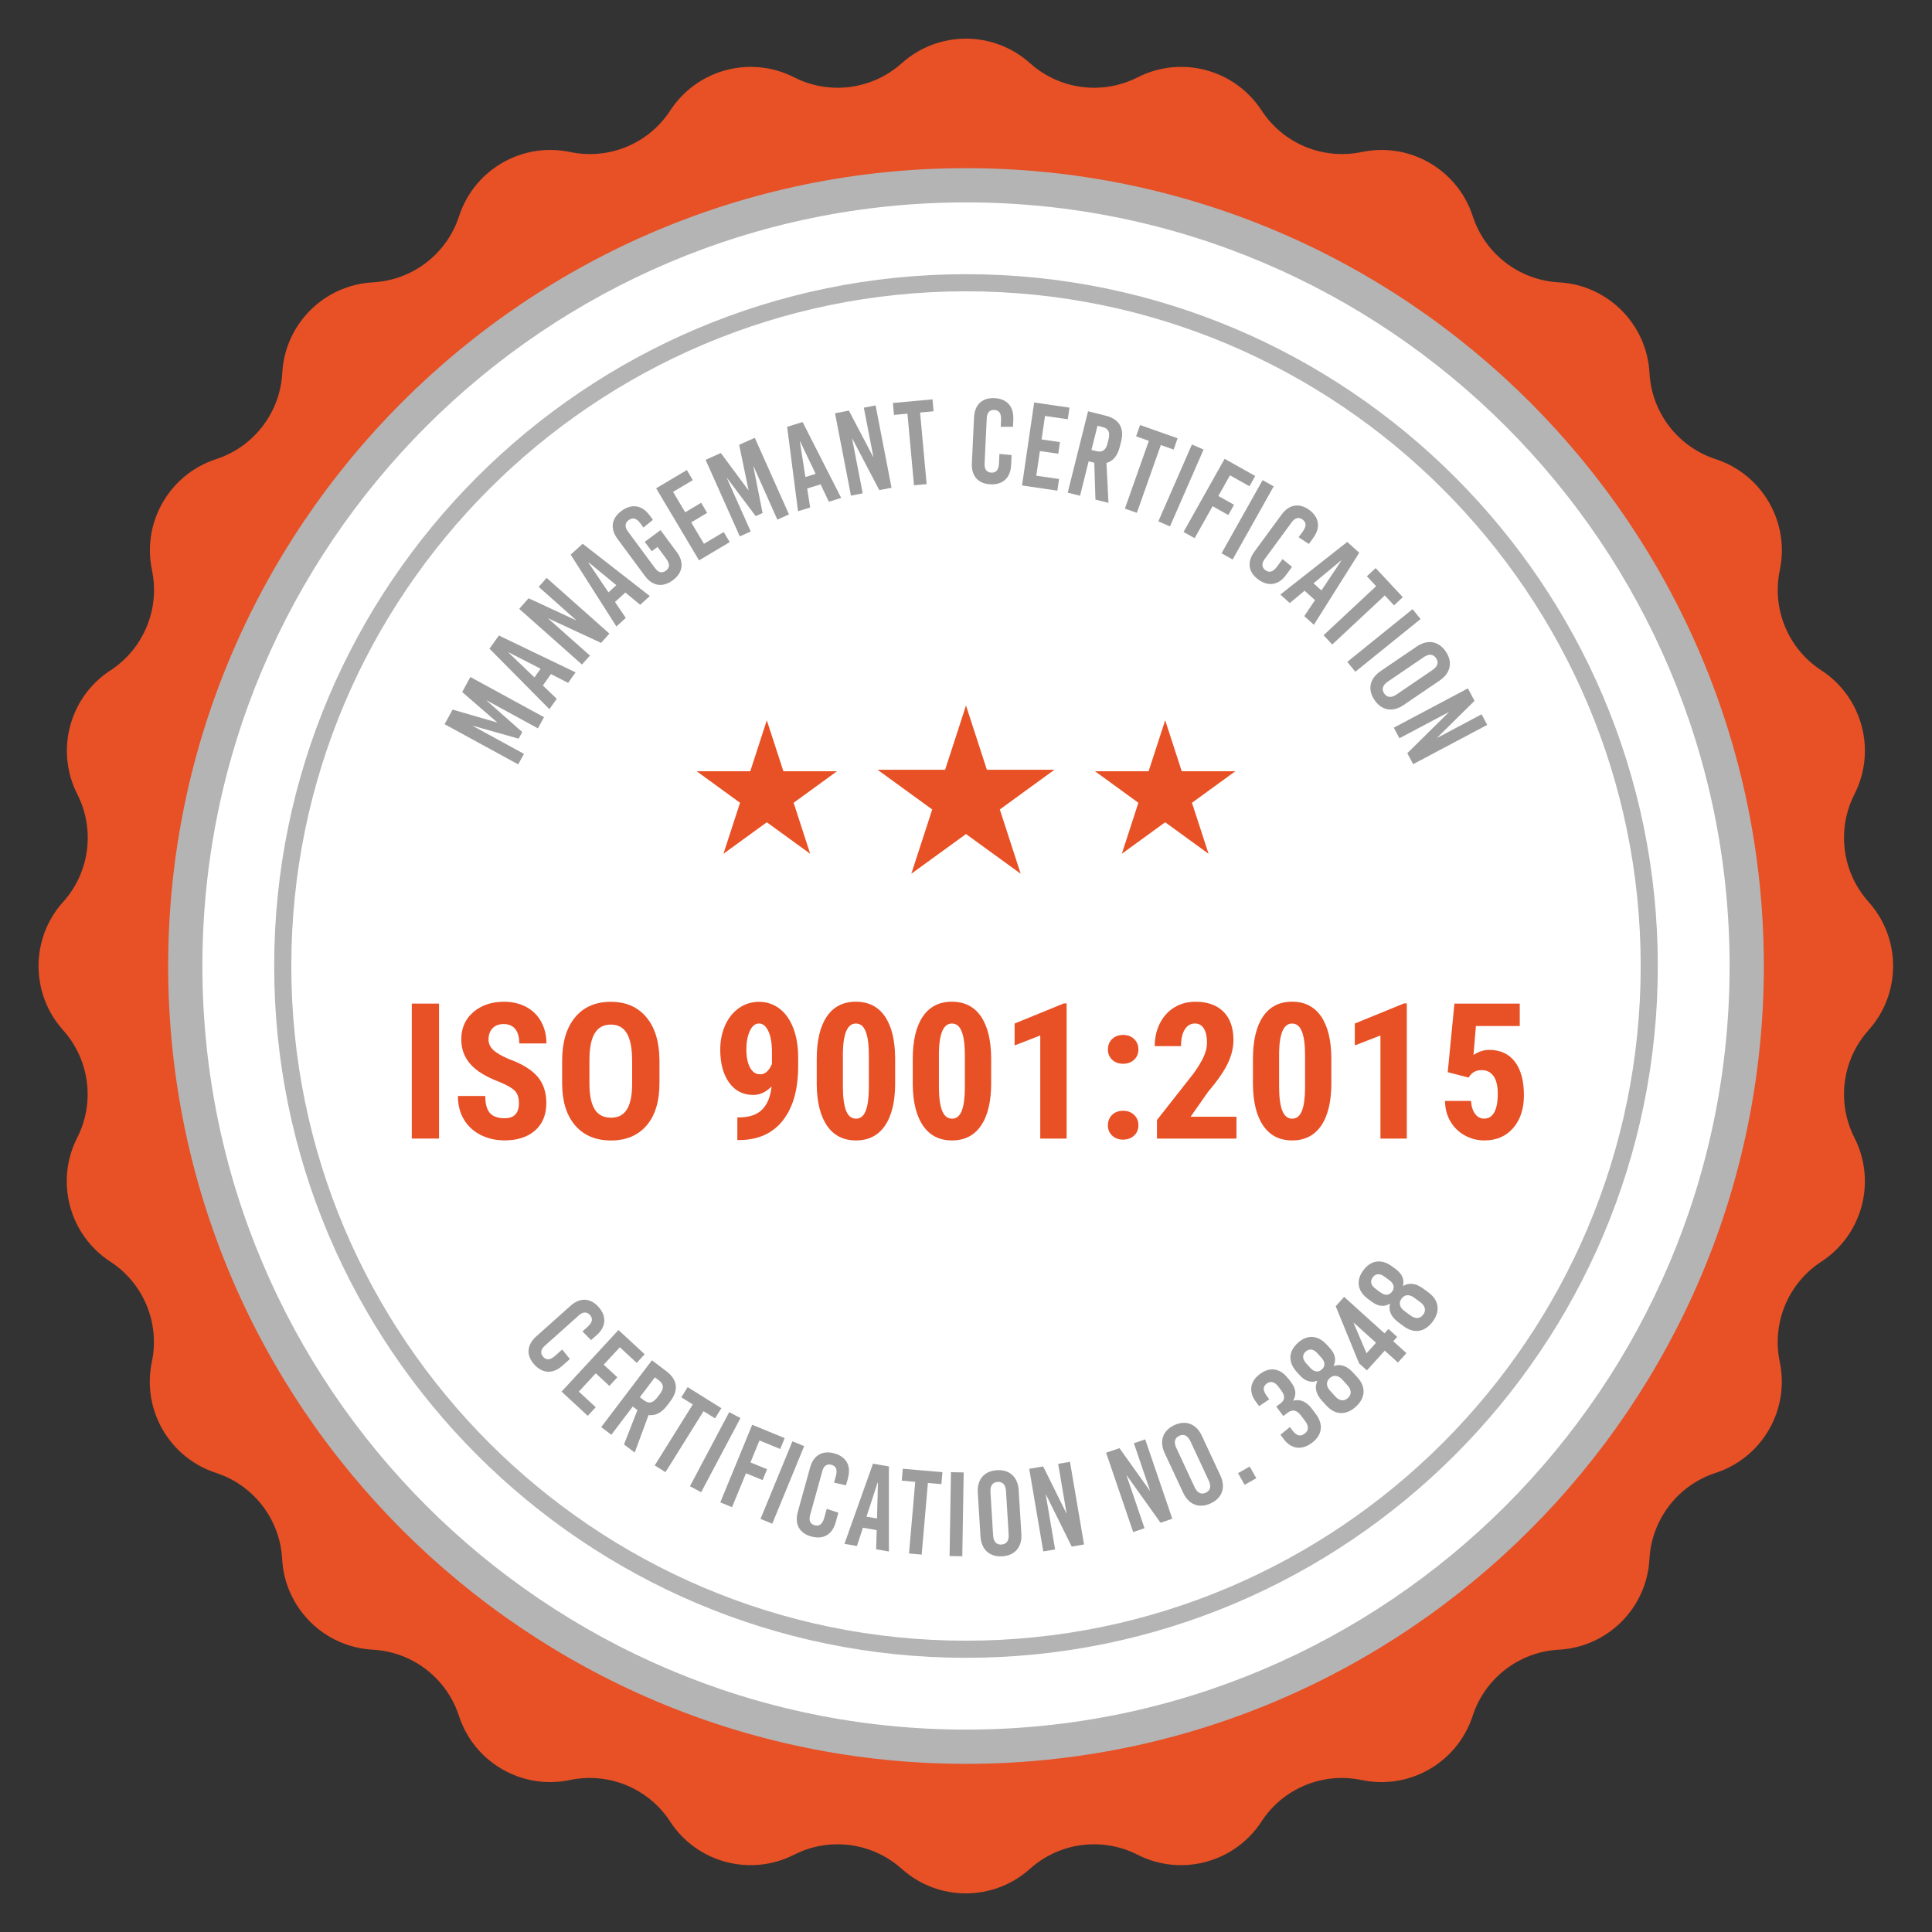<?xml version="1.0" encoding="UTF-8"?><svg id="OBJECTS" xmlns="http://www.w3.org/2000/svg" viewBox="0 0 500 500"><rect x="0" y="0" width="500" height="500" fill="#333333" stroke="none"/><defs><style>.cls-1{fill:#fff;}.cls-2{fill:#e85025;}.cls-3{fill:#b4b4b5;}.cls-4{fill:#9d9d9d;}</style></defs><path class="cls-2" d="M16.34,233.43l.03-.04c6.84-7.64,8.29-18.69,3.64-27.83h0c-5.75-11.31-2.06-25.14,8.57-32.07h.01c8.58-5.6,12.85-15.9,10.74-25.92v-.03c-2.61-12.41,4.55-24.79,16.61-28.72h0c9.75-3.18,16.55-12.03,17.11-22.27v-.03c.69-12.66,10.8-22.76,23.45-23.45h.03c10.24-.56,19.09-7.35,22.27-17.11h0c3.93-12.07,16.31-19.23,28.72-16.62h.03c10.03,2.11,20.32-2.15,25.91-10.74h0c6.93-10.64,20.76-14.34,32.07-8.59h0c9.14,4.65,20.2,3.2,27.83-3.64l.04-.03c9.43-8.45,23.72-8.45,33.15,0l.04,.03c7.64,6.84,18.69,8.29,27.83,3.64h0c11.31-5.75,25.14-2.06,32.07,8.57h0c5.6,8.6,15.89,12.86,25.91,10.76h.03c12.41-2.61,24.79,4.55,28.72,16.61h0c3.18,9.76,12.02,16.56,22.26,17.12h.03c12.65,.69,22.76,10.8,23.45,23.45v.03c.56,10.24,7.35,19.09,17.11,22.27h0c12.06,3.93,19.22,16.31,16.61,28.72v.03c-2.11,10.03,2.15,20.32,10.74,25.91h.01c10.63,6.94,14.33,20.76,8.57,32.07h0c-4.65,9.14-3.2,20.2,3.64,27.84l.03,.04c8.45,9.43,8.45,23.72,0,33.15l-.03,.04c-6.84,7.64-8.29,18.69-3.64,27.83h0c5.75,11.31,2.06,25.14-8.57,32.07h-.02c-8.58,5.61-12.85,15.9-10.74,25.92v.03c2.61,12.41-4.55,24.79-16.61,28.72h0c-9.75,3.18-16.55,12.03-17.11,22.27v.03c-.69,12.66-10.8,22.76-23.45,23.45h-.03c-10.24,.56-19.09,7.36-22.27,17.11h0c-3.93,12.07-16.31,19.23-28.72,16.62h-.03c-10.03-2.11-20.32,2.15-25.91,10.74h0c-6.93,10.64-20.76,14.34-32.07,8.59h0c-9.14-4.65-20.2-3.2-27.83,3.64l-.04,.03c-9.43,8.45-23.72,8.45-33.15,0l-.04-.03c-7.64-6.84-18.69-8.29-27.83-3.64h0c-11.31,5.75-25.14,2.06-32.07-8.57v-.02c-5.61-8.58-15.9-12.85-25.92-10.74h-.03c-12.41,2.61-24.79-4.55-28.72-16.61h0c-3.18-9.76-12.02-16.56-22.27-17.12h-.03c-12.66-.69-22.76-10.8-23.45-23.45v-.03c-.56-10.24-7.35-19.09-17.11-22.27h0c-12.06-3.93-19.22-16.31-16.61-28.73v-.03c2.11-10.03-2.15-20.32-10.74-25.91h-.01c-10.63-6.94-14.33-20.76-8.57-32.07h0c4.65-9.14,3.2-20.2-3.64-27.83l-.03-.04c-8.45-9.43-8.45-23.72,0-33.15Z"/><g><circle class="cls-1" cx="250" cy="250" r="202.05" transform="translate(-103.55 250) rotate(-45)"/><path class="cls-3" d="M250,456.48c-113.85,0-206.48-92.63-206.48-206.48S136.15,43.52,250,43.52s206.48,92.62,206.48,206.48-92.63,206.48-206.48,206.48Zm0-404.1c-108.97,0-197.62,88.65-197.62,197.62s88.65,197.62,197.62,197.62,197.62-88.65,197.62-197.62S358.97,52.38,250,52.38Z"/></g><g><circle class="cls-1" cx="250" cy="250" r="176.83" transform="translate(-103.55 250) rotate(-45)"/><path class="cls-3" d="M250,429.04c-98.72,0-179.04-80.32-179.04-179.04S151.28,70.96,250,70.96s179.04,80.32,179.04,179.04-80.32,179.04-179.04,179.04Zm0-353.65c-96.28,0-174.61,78.33-174.61,174.61s78.33,174.61,174.61,174.61,174.61-78.33,174.61-174.61S346.28,75.39,250,75.39Z"/></g><g><path class="cls-2" d="M113.62,294.66h-7.05v-34.93h7.05v34.93Z"/><path class="cls-2" d="M134.3,285.5c0-1.42-.36-2.5-1.09-3.23-.73-.73-2.05-1.48-3.97-2.27-3.5-1.33-6.02-2.88-7.56-4.67s-2.3-3.89-2.3-6.32c0-2.94,1.04-5.3,3.13-7.09,2.09-1.78,4.74-2.67,7.95-2.67,2.14,0,4.05,.45,5.73,1.35,1.68,.9,2.97,2.18,3.87,3.83,.9,1.65,1.36,3.52,1.36,5.61h-7.03c0-1.63-.35-2.88-1.04-3.73s-1.7-1.28-3.01-1.28c-1.23,0-2.19,.36-2.88,1.09-.69,.73-1.03,1.71-1.03,2.94,0,.96,.38,1.83,1.15,2.6s2.13,1.58,4.08,2.41c3.41,1.23,5.88,2.74,7.42,4.53,1.54,1.79,2.31,4.07,2.31,6.84,0,3.04-.97,5.41-2.9,7.12-1.94,1.71-4.57,2.57-7.89,2.57-2.25,0-4.31-.46-6.17-1.39-1.86-.93-3.31-2.26-4.35-3.98-1.05-1.73-1.57-3.77-1.57-6.12h7.08c0,2.01,.39,3.48,1.18,4.39,.78,.91,2.06,1.37,3.84,1.37,2.46,0,3.69-1.3,3.69-3.91Z"/><path class="cls-2" d="M170.67,280.34c0,4.69-1.11,8.32-3.32,10.92-2.22,2.59-5.29,3.89-9.22,3.89s-7-1.28-9.24-3.85c-2.24-2.57-3.37-6.16-3.41-10.78v-5.97c0-4.8,1.11-8.54,3.33-11.24,2.22-2.7,5.31-4.04,9.26-4.04s6.95,1.32,9.19,3.97c2.24,2.65,3.37,6.36,3.41,11.14v5.97Zm-7.08-5.85c0-3.15-.45-5.49-1.34-7.03-.9-1.54-2.29-2.3-4.17-2.3s-3.25,.74-4.15,2.22c-.9,1.48-1.36,3.73-1.39,6.75v6.21c0,3.05,.46,5.31,1.37,6.75,.91,1.45,2.32,2.17,4.22,2.17s3.21-.71,4.1-2.12,1.35-3.61,1.37-6.58v-6.07Z"/><path class="cls-2" d="M199.69,281.16c-1.44,1.47-3.01,2.21-4.73,2.21-2.65,0-4.75-1.07-6.27-3.2-1.53-2.14-2.29-4.99-2.29-8.55,0-2.3,.43-4.41,1.29-6.32,.86-1.91,2.07-3.39,3.61-4.45s3.27-1.58,5.17-1.58,3.72,.58,5.25,1.75,2.73,2.84,3.57,5.03,1.27,4.67,1.27,7.45v2.47c0,5.95-1.31,10.6-3.92,13.95-2.61,3.35-6.32,5.06-11.12,5.12h-.7v-5.85h.46c2.65-.02,4.65-.7,5.99-2.06,1.33-1.36,2.14-3.34,2.41-5.95Zm-3-3.12c1.31,0,2.34-.9,3.09-2.69v-3.12c0-2.29-.31-4.08-.94-5.39-.62-1.3-1.43-1.96-2.42-1.96s-1.76,.64-2.36,1.93-.9,2.86-.9,4.71c0,2.01,.31,3.6,.94,4.76s1.49,1.74,2.59,1.74Z"/><path class="cls-2" d="M231.67,280.22c0,4.83-.88,8.52-2.63,11.08-1.75,2.56-4.25,3.84-7.5,3.84s-5.7-1.24-7.45-3.73c-1.75-2.49-2.66-6.05-2.72-10.69v-6.6c0-4.81,.87-8.5,2.61-11.05s4.25-3.83,7.51-3.83,5.77,1.26,7.51,3.79c1.74,2.53,2.63,6.13,2.66,10.82v6.36Zm-6.81-7.08c0-2.75-.27-4.81-.82-6.19-.54-1.38-1.39-2.06-2.54-2.06-2.16,0-3.28,2.52-3.36,7.56v8.71c0,2.82,.28,4.91,.83,6.29,.55,1.38,1.41,2.06,2.58,2.06,1.1,0,1.92-.64,2.46-1.93,.54-1.29,.82-3.26,.85-5.91v-8.52Z"/><path class="cls-2" d="M256.52,280.22c0,4.83-.88,8.52-2.63,11.08-1.75,2.56-4.25,3.84-7.5,3.84s-5.7-1.24-7.45-3.73c-1.75-2.49-2.66-6.05-2.72-10.69v-6.6c0-4.81,.87-8.5,2.61-11.05s4.25-3.83,7.51-3.83,5.77,1.26,7.51,3.79c1.74,2.53,2.63,6.13,2.66,10.82v6.36Zm-6.81-7.08c0-2.75-.27-4.81-.82-6.19-.54-1.38-1.39-2.06-2.54-2.06-2.16,0-3.28,2.52-3.36,7.56v8.71c0,2.82,.28,4.91,.83,6.29,.55,1.38,1.41,2.06,2.58,2.06,1.1,0,1.92-.64,2.46-1.93,.54-1.29,.82-3.26,.85-5.91v-8.52Z"/><path class="cls-2" d="M276.03,294.66h-6.81v-26.68l-6.64,2.57v-5.66l12.74-5.21h.72v34.98Z"/><path class="cls-2" d="M286.73,271.59c0-1.09,.36-1.98,1.09-2.69,.73-.7,1.67-1.06,2.84-1.06s2.08,.35,2.83,1.04c.75,.7,1.13,1.6,1.13,2.7s-.38,2.02-1.14,2.7c-.76,.68-1.7,1.02-2.82,1.02s-2.08-.34-2.82-1.03c-.74-.69-1.12-1.58-1.12-2.69Zm0,19.62c0-1.09,.36-1.98,1.09-2.69,.73-.7,1.67-1.05,2.84-1.05s2.08,.35,2.83,1.04c.75,.7,1.13,1.6,1.13,2.7s-.38,2.02-1.14,2.7-1.7,1.02-2.82,1.02-2.08-.34-2.82-1.03c-.74-.69-1.12-1.58-1.12-2.69Z"/><path class="cls-2" d="M320,294.66h-20.58v-4.8l9.45-12.02c1.2-1.66,2.08-3.12,2.65-4.38,.57-1.25,.85-2.46,.85-3.61,0-1.55-.27-2.77-.8-3.65-.54-.88-1.31-1.32-2.32-1.32-1.1,0-1.98,.51-2.63,1.54-.65,1.02-.97,2.46-.97,4.32h-6.81c0-2.14,.44-4.1,1.33-5.88,.89-1.78,2.14-3.16,3.74-4.14,1.61-.98,3.43-1.47,5.46-1.47,3.12,0,5.54,.86,7.26,2.58,1.72,1.72,2.58,4.16,2.58,7.33,0,1.97-.48,3.96-1.43,5.99-.95,2.02-2.67,4.51-5.17,7.47l-4.49,6.4h11.87v5.64Z"/><path class="cls-2" d="M344.56,280.22c0,4.83-.88,8.52-2.63,11.08-1.75,2.56-4.25,3.84-7.5,3.84s-5.7-1.24-7.45-3.73c-1.75-2.49-2.66-6.05-2.72-10.69v-6.6c0-4.81,.87-8.5,2.61-11.05s4.25-3.83,7.51-3.83,5.77,1.26,7.51,3.79c1.74,2.53,2.63,6.13,2.66,10.82v6.36Zm-6.81-7.08c0-2.75-.27-4.81-.82-6.19-.54-1.38-1.39-2.06-2.54-2.06-2.16,0-3.28,2.52-3.36,7.56v8.71c0,2.82,.28,4.91,.83,6.29,.55,1.38,1.41,2.06,2.58,2.06,1.1,0,1.92-.64,2.46-1.93,.54-1.29,.82-3.26,.85-5.91v-8.52Z"/><path class="cls-2" d="M364.07,294.66h-6.81v-26.68l-6.64,2.57v-5.66l12.74-5.21h.72v34.98Z"/><path class="cls-2" d="M374.67,277.49l1.73-17.75h16.91v5.8h-11.35l-.62,7.49c1.31-.88,2.66-1.32,4.05-1.32,2.88,0,5.1,1.02,6.66,3.07s2.34,4.94,2.34,8.68c0,3.5-.93,6.33-2.78,8.47-1.86,2.14-4.33,3.21-7.44,3.21-1.84,0-3.54-.44-5.11-1.31-1.57-.87-2.8-2.08-3.71-3.63-.9-1.55-1.36-3.31-1.38-5.28h6.72c.11,1.46,.47,2.58,1.08,3.38,.61,.8,1.39,1.2,2.35,1.2,1.12,0,1.98-.54,2.59-1.62,.61-1.08,.91-2.69,.91-4.83,0-2.02-.36-3.53-1.09-4.56-.73-1.02-1.75-1.54-3.06-1.54s-2.27,.44-2.97,1.32l-.43,.6-5.4-1.39Z"/></g><g><path class="cls-4" d="M139.22,188.5l-13.23-7.22-.03,.05,9.2,8.13-.94,1.71-11.82-3.34-.03,.05,13.23,7.22-1.49,2.72-19.05-10.4,2.07-3.78,11.47,3.33,.03-.05-9.02-7.82,2.12-3.89,19.06,10.4-1.58,2.89Z"/><path class="cls-4" d="M147.02,176.73l-4.43-2.28-2.1,2.96,3.6,3.44-1.91,2.68-15.5-15.65,2.43-3.41,19.85,9.54-1.94,2.73Zm-8.71-1.41l1.6-2.25-8.22-4.22-.05,.08,6.68,6.39Z"/><path class="cls-4" d="M155.57,166.39l-13.62-6.33-.04,.05,10.76,9.55-2.06,2.32-16.24-14.41,2.43-2.74,12.24,5.68,.04-.05-9.67-8.58,2.06-2.32,16.24,14.41-2.14,2.41Z"/><path class="cls-4" d="M165.68,156.52l-3.84-3.17-2.68,2.44,2.79,4.13-2.43,2.21-11.83-18.59,3.1-2.82,17.38,13.54-2.48,2.25Zm-8.21-3.22l2.04-1.86-7.14-5.87-.07,.06,5.17,7.67Z"/><path class="cls-4" d="M168.1,133.33l.88,1.2-2.45,2-.77-1.05c-1.03-1.4-2.02-1.63-3.04-.88-1.02,.75-1.08,1.77-.24,2.91l7.04,9.52c.85,1.15,1.81,1.4,2.83,.65s1.06-1.75,.03-3.14l-2.21-2.99-1.5,1.11-1.81-2.44,4.09-3.02,4.22,5.71c1.95,2.64,1.58,5.31-1.07,7.27-2.62,1.94-5.26,1.5-7.21-1.15l-7.08-9.57c-1.95-2.64-1.6-5.29,1.02-7.23,2.64-1.95,5.31-1.53,7.26,1.11Z"/><path class="cls-4" d="M174.19,127.3l3.14,5.28,4.13-2.46,1.55,2.61-4.13,2.46,3.3,5.54,5.12-3.04,1.55,2.61-7.94,4.72-11.1-18.65,7.94-4.72,1.55,2.61-5.12,3.04Z"/><path class="cls-4" d="M201.18,134.47l-6.15-13.76-.06,.03,2.39,12.04-1.78,.8-7.38-9.82-.06,.03,6.15,13.76-2.83,1.27-8.85-19.82,3.94-1.76,7.11,9.6,.06-.03-2.43-11.69,4.05-1.81,8.85,19.82-3,1.34Z"/><path class="cls-4" d="M214.51,129.85l-2.14-4.5-3.47,1.07,.77,4.92-3.14,.97-2.82-21.85,4-1.24,9.99,19.64-3.2,.99Zm-6.07-6.4l2.64-.82-3.98-8.35-.09,.03,1.43,9.14Z"/><path class="cls-4" d="M227.56,126.84l-6.97-13.3h-.06s2.74,14.14,2.74,14.14l-3.04,.59-4.13-21.31,3.59-.7,6.27,11.96h.06s-2.46-12.71-2.46-12.71l3.04-.59,4.13,21.31-3.17,.61Z"/><path class="cls-4" d="M238.12,106.76l1.69,18.53-3.27,.3-1.69-18.53-3.49,.32-.28-3.09,10.25-.94,.28,3.09-3.49,.32Z"/><path class="cls-4" d="M262.25,108.5l-.09,1.95h-3.17s.08-1.76,.08-1.76c.08-1.73-.53-2.54-1.74-2.6s-1.89,.69-1.96,2.11l-.56,11.83c-.07,1.42,.55,2.23,1.75,2.29,1.21,.06,1.9-.69,1.98-2.42l.11-2.42,3.15,.3-.12,2.6c-.16,3.28-2.14,5.12-5.36,4.96-3.19-.15-4.96-2.16-4.8-5.44l.56-11.89c.16-3.28,2.1-5.12,5.29-4.97,3.22,.15,5.02,2.16,4.87,5.45Z"/><path class="cls-4" d="M270.45,107.64l-.89,6.08,4.76,.7-.44,3.01-4.76-.7-.93,6.38,5.89,.86-.44,3.01-9.14-1.34,3.14-21.48,9.14,1.34-.44,3.01-5.89-.86Z"/><path class="cls-4" d="M283.21,119.76l-1.47-.37-2.23,8.91-3.19-.8,5.27-21.06,4.6,1.15c3.43,.86,4.83,3.19,3.96,6.65l-.38,1.5c-.56,2.23-1.73,3.6-3.42,4.07l.52,10.33-3.37-.84-.3-9.54Zm-.74-3.32l1.29,.32c1.54,.38,2.43-.26,2.87-2.03l.27-1.08c.44-1.78-.04-2.76-1.58-3.14l-1.29-.32-1.57,6.26Z"/><path class="cls-4" d="M300.42,115.18l-6.2,17.54-3.1-1.09,6.2-17.54-3.3-1.17,1.03-2.92,9.71,3.43-1.03,2.92-3.3-1.17Z"/><path class="cls-4" d="M299.78,134.92l8.69-19.89,3.01,1.32-8.69,19.89-3.01-1.32Z"/><path class="cls-4" d="M318.32,123.01l-3.01,5.35,4.06,2.28-1.49,2.65-4.06-2.28-4.65,8.27-2.87-1.61,10.63-18.93,7.92,4.45-1.49,2.65-5.06-2.84Zm-2.19,20.18l10.63-18.93,2.87,1.61-10.63,18.93-2.87-1.61Z"/><path class="cls-4" d="M339.88,139.2l-1.16,1.58-2.64-1.75,1.05-1.43c1.03-1.4,.96-2.41-.02-3.13-.97-.72-1.96-.48-2.8,.67l-7.01,9.55c-.84,1.15-.78,2.16,.2,2.88s1.96,.48,2.99-.92l1.43-1.95,2.46,2-1.54,2.1c-1.94,2.65-4.61,3.08-7.21,1.17-2.58-1.89-2.94-4.54-1-7.19l7.04-9.6c1.94-2.65,4.58-3.1,7.16-1.21,2.6,1.91,2.99,4.58,1.04,7.23Z"/><path class="cls-4" d="M337.55,159.45l2.77-4.14-2.7-2.43-3.83,3.19-2.44-2.2,17.31-13.62,3.11,2.8-11.74,18.64-2.49-2.24Zm2.39-8.49l2.05,1.85,5.13-7.69-.07-.06-7.11,5.9Z"/><path class="cls-4" d="M358.38,154.1l-13.6,12.7-2.24-2.4,13.6-12.7-2.39-2.56,2.27-2.12,7.03,7.53-2.27,2.12-2.39-2.56Z"/><path class="cls-4" d="M348.68,171.29l16.89-13.64,2.07,2.56-16.89,13.64-2.07-2.56Z"/><path class="cls-4" d="M372.62,176.09l-9.38,6.38c-2.82,1.92-5.67,1.42-7.52-1.3-1.85-2.72-1.26-5.55,1.55-7.47l9.38-6.38c2.82-1.92,5.67-1.42,7.52,1.3,1.85,2.72,1.26,5.55-1.55,7.47Zm-4.14-6.03l-9.33,6.35c-1.33,.91-1.65,1.98-.92,3.06,.73,1.08,1.85,1.18,3.18,.27l9.33-6.35c1.33-.91,1.65-1.98,.92-3.06-.73-1.08-1.85-1.18-3.18-.27Z"/><path class="cls-4" d="M364.22,194.92l10.69-10.55-.03-.05-12.71,6.74-1.45-2.74,19.17-10.17,1.71,3.23-9.61,9.48,.03,.06,11.42-6.06,1.45,2.74-19.17,10.17-1.51-2.85Z"/></g><g><path class="cls-4" d="M154.42,345.52l-1.46,1.3-2.22-2.25,1.32-1.18c1.29-1.16,1.44-2.16,.63-3.06s-1.82-.87-2.88,.08l-8.83,7.89c-1.06,.95-1.21,1.95-.4,2.85,.81,.9,1.82,.87,3.11-.29l1.8-1.61,1.99,2.46-1.94,1.74c-2.45,2.19-5.14,2.06-7.29-.34-2.13-2.38-1.93-5.05,.52-7.24l8.88-7.93c2.45-2.19,5.12-2.08,7.25,.3,2.15,2.4,1.98,5.1-.47,7.29Z"/><path class="cls-4" d="M160.41,348.67l-4.17,4.51,3.53,3.26-2.06,2.23-3.53-3.26-4.38,4.74,4.37,4.04-2.06,2.23-6.78-6.27,14.73-15.94,6.78,6.27-2.06,2.23-4.37-4.04Z"/><path class="cls-4" d="M164.97,364.93l-1.21-.92-5.55,7.31-2.62-1.99,13.13-17.29,3.78,2.87c2.82,2.14,3.18,4.83,1.03,7.67l-.94,1.24c-1.39,1.83-3.01,2.62-4.74,2.4l-3.59,9.7-2.77-2.1,3.48-8.89Zm.63-3.34l1.06,.81c1.26,.96,2.33,.72,3.44-.74l.67-.89c1.11-1.46,1.04-2.56-.22-3.51l-1.06-.81-3.9,5.14Z"/><path class="cls-4" d="M182.08,365.21l-9.85,15.78-2.79-1.74,9.85-15.78-2.97-1.85,1.64-2.63,8.73,5.45-1.64,2.63-2.97-1.85Z"/><path class="cls-4" d="M178.55,384.64l10.17-19.18,2.91,1.54-10.17,19.18-2.9-1.54Z"/><path class="cls-4" d="M196.55,372.79l-2.33,5.68,4.3,1.77-1.16,2.81-4.3-1.77-3.61,8.78-3.04-1.25,8.26-20.08,8.41,3.46-1.16,2.81-5.36-2.21Zm.27,20.3l8.26-20.08,3.04,1.25-8.26,20.08-3.04-1.25Z"/><path class="cls-4" d="M219.46,382.53l-.52,1.88-3.09-.7,.47-1.7c.46-1.67,.04-2.59-1.12-2.92s-2,.25-2.38,1.62l-3.17,11.41c-.38,1.38,.04,2.3,1.2,2.62,1.17,.32,2-.25,2.46-1.92l.65-2.33,3.01,.99-.7,2.51c-.88,3.17-3.21,4.51-6.32,3.65-3.08-.85-4.36-3.2-3.48-6.37l3.18-11.47c.88-3.17,3.18-4.52,6.26-3.67,3.11,.86,4.42,3.22,3.54,6.39Z"/><path class="cls-4" d="M226.75,400.97l.14-4.98-3.57-.62-1.54,4.74-3.24-.56,7.39-20.75,4.12,.71v22.02l-3.3-.57Zm-2.5-8.46l2.72,.47,.24-9.24-.09-.02-2.87,8.78Z"/><path class="cls-4" d="M240.14,383.79l-1.61,18.54-3.28-.29,1.61-18.54-3.49-.3,.27-3.09,10.26,.89-.27,3.09-3.49-.3Z"/><path class="cls-4" d="M245.75,402.7l.36-21.7,3.29,.06-.36,21.7-3.29-.06Z"/><path class="cls-4" d="M263.63,385.64l.7,11.33c.21,3.4-1.67,5.6-4.95,5.8s-5.42-1.75-5.63-5.15l-.7-11.33c-.21-3.4,1.67-5.6,4.95-5.8,3.28-.2,5.42,1.75,5.63,5.15Zm-7.3,.48l.69,11.26c.1,1.61,.86,2.43,2.16,2.35s1.96-.99,1.86-2.6l-.69-11.26c-.1-1.61-.86-2.43-2.16-2.35s-1.96,.99-1.86,2.6Z"/><path class="cls-4" d="M277.36,400.26l-6.66-13.46h-.06s2.42,14.19,2.42,14.19l-3.06,.52-3.64-21.39,3.61-.61,5.99,12.09h.06s-2.17-12.76-2.17-12.76l3.06-.52,3.64,21.39-3.18,.54Z"/><path class="cls-4" d="M300.34,394.08l-8.72-12.22-.06,.02,4.64,13.62-2.93,1-7.01-20.54,3.46-1.18,7.84,10.99,.06-.02-4.17-12.24,2.93-1,7.01,20.54-3.05,1.04Z"/><path class="cls-4" d="M311.03,371.56l4.8,10.29c1.44,3.09,.49,5.83-2.49,7.22-2.98,1.39-5.68,.36-7.13-2.73l-4.8-10.29c-1.44-3.09-.49-5.83,2.49-7.22,2.98-1.39,5.68-.36,7.13,2.73Zm-6.62,3.12l4.77,10.23c.68,1.46,1.7,1.95,2.88,1.4,1.18-.55,1.46-1.64,.78-3.1l-4.77-10.23c-.68-1.46-1.7-1.95-2.88-1.4-1.18,.55-1.46,1.64-.78,3.1Z"/><path class="cls-4" d="M322.11,384.27l-1.71-3.02,3.02-1.71,1.71,3.02-3.02,1.71Z"/><path class="cls-4" d="M333.42,356.77l.74,.99c1.22,1.64,1.42,3.2,.51,4.68l.04,.05c1.82-.47,3.44,.26,4.87,2.17l.98,1.32c2,2.68,1.65,5.42-1.04,7.43-2.68,2-5.38,1.61-7.34-1.02l-.8-1.07,2.44-2.01,.65,.87c1.06,1.42,2.06,1.67,3.15,.86,1.12-.83,1.13-1.96,.16-3.25l-1-1.34c-1.15-1.54-2.24-1.81-3.58-.81l-1.09,.82-1.82-2.44,1.09-.82c1.22-.91,1.26-1.94,.16-3.41l-.71-.94c-.93-1.24-1.99-1.53-3.01-.77-1.02,.76-1.03,1.78,.02,3.19l.65,.87-2.63,1.77-.8-1.07c-1.96-2.63-1.6-5.31,1.01-7.25,2.61-1.95,5.31-1.49,7.31,1.2Z"/><path class="cls-4" d="M343.33,347.96l.83,.92c1.38,1.51,1.72,3.04,.99,4.59l.04,.05c1.74-.62,3.42-.01,5.01,1.73l1.11,1.22c2.25,2.48,2.1,5.3-.43,7.59-2.52,2.29-5.35,2.18-7.6-.29l-1.11-1.21c-1.59-1.74-2.03-3.48-1.25-5.15l-.04-.05c-1.61,.58-3.1,.09-4.48-1.42l-.83-.92c-2.25-2.48-2.14-5.26,.29-7.47,2.43-2.21,5.21-2.06,7.46,.42Zm-5.3,4.86l1.06,1.17c1,1.1,2.09,1.24,3.01,.41s.88-1.93-.12-3.03l-1.06-1.17c-1-1.1-2.09-1.24-3.01-.41-.92,.83-.88,1.93,.12,3.03Zm6.22,7.12l1.31,1.45c1.08,1.19,2.29,1.32,3.27,.42,.99-.9,.98-2.1-.11-3.3l-1.31-1.44c-1.08-1.19-2.29-1.32-3.27-.42-.99,.9-.98,2.1,.11,3.3Z"/><path class="cls-4" d="M359.33,343.94l2.26,2.04-1.02,1.13,3.41,3.08-2.2,2.44-3.41-3.08-4.61,5.11-2.03-1.83-6.05-14.78,2.18-2.42,10.45,9.44,1.02-1.13Zm-5.67,6.29l2.45-2.72-5.76-5.2-.04,.05,3.35,7.87Z"/><path class="cls-4" d="M360.22,327.71l1,.74c1.65,1.22,2.28,2.65,1.87,4.31l.05,.04c1.59-.95,3.36-.68,5.25,.72l1.32,.98c2.69,1.99,3.09,4.79,1.07,7.53-2.03,2.74-4.82,3.19-7.51,1.2l-1.32-.98c-1.9-1.4-2.67-3.01-2.23-4.81l-.05-.04c-1.46,.89-3.02,.7-4.67-.52l-1-.74c-2.69-1.99-3.13-4.74-1.18-7.38s4.71-3.04,7.4-1.05Zm-4.25,5.81l1.27,.94c1.2,.88,2.29,.81,3.03-.19,.74-1,.49-2.07-.71-2.95l-1.27-.94c-1.2-.88-2.29-.81-3.03,.19-.74,1-.49,2.07,.71,2.95Zm7.5,5.77l1.57,1.16c1.3,.96,2.5,.84,3.29-.23,.79-1.07,.55-2.26-.75-3.21l-1.57-1.16c-1.3-.96-2.5-.84-3.29,.23-.79,1.07-.55,2.26,.75,3.21Z"/></g><g><polygon class="cls-2" points="250 182.58 255.4 199.21 272.89 199.21 258.75 209.49 264.15 226.12 250 215.85 235.85 226.12 241.26 209.49 227.11 199.21 244.6 199.21 250 182.58"/><g><polygon class="cls-2" points="198.45 186.41 202.74 199.6 216.61 199.6 205.39 207.76 209.67 220.95 198.45 212.8 187.23 220.95 191.52 207.76 180.3 199.6 194.17 199.6 198.45 186.41"/><polygon class="cls-2" points="301.55 186.41 305.83 199.6 319.7 199.6 308.48 207.76 312.77 220.95 301.55 212.8 290.33 220.95 294.61 207.76 283.39 199.6 297.26 199.6 301.55 186.41"/></g></g></svg>